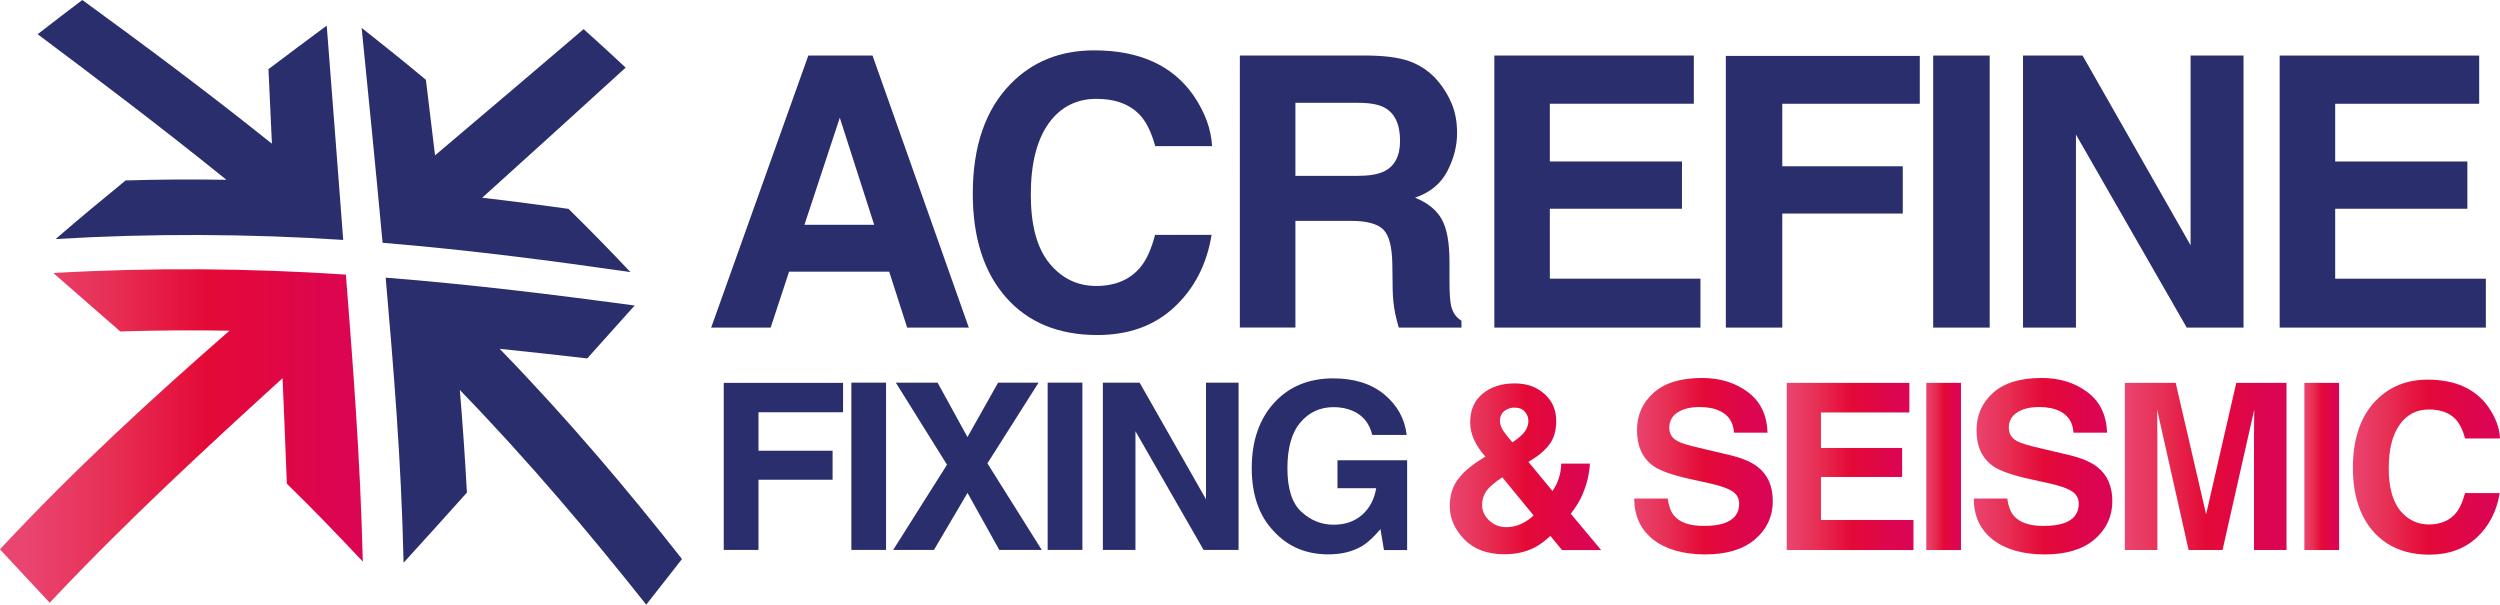 <svg viewBox="0 0 427.43 103.37" version="1.1" xmlns:xlink="http://www.w3.org/1999/xlink" xmlns="http://www.w3.org/2000/svg" id="Layer_1">
  
  <defs>
    <style>
      .st0 {
        fill: url(#linear-gradient2);
      }

      .st1 {
        fill: url(#linear-gradient1);
      }

      .st2 {
        fill: url(#linear-gradient3);
      }

      .st3 {
        fill: url(#linear-gradient6);
      }

      .st4 {
        fill: url(#linear-gradient8);
      }

      .st5 {
        fill: url(#linear-gradient7);
      }

      .st6 {
        fill: url(#linear-gradient5);
      }

      .st7 {
        fill: url(#linear-gradient4);
      }

      .st8 {
        fill: url(#linear-gradient);
      }

      .st9 {
        fill: #2a2e6d;
      }
    </style>
    <linearGradient gradientUnits="userSpaceOnUse" gradientTransform="translate(61700.16 -33216.74) scale(55.54)" y2="599.37" x2="-1109.73" y1="599.37" x1="-1110.84" id="linear-gradient">
      <stop stop-color="#e94571" offset="0"></stop>
      <stop stop-color="#e72f54" offset=".24"></stop>
      <stop stop-color="#e40a37" offset=".5"></stop>
      <stop stop-color="#dd054f" offset=".84"></stop>
      <stop stop-color="#d90557" offset="1"></stop>
    </linearGradient>
    <linearGradient xlink:href="#linear-gradient" gradientTransform="matrix(1,0,0,1,0,0)" y2="80.16" x2="273.76" y1="80.16" x1="247.89" id="linear-gradient1"></linearGradient>
    <linearGradient xlink:href="#linear-gradient" gradientTransform="matrix(1,0,0,1,0,0)" y2="79.7" x2="303.12" y1="79.7" x1="279.42" id="linear-gradient2"></linearGradient>
    <linearGradient xlink:href="#linear-gradient" gradientTransform="matrix(1,0,0,1,0,0)" y2="79.75" x2="327.16" y1="79.75" x1="305.5" id="linear-gradient3"></linearGradient>
    <linearGradient xlink:href="#linear-gradient" gradientTransform="matrix(1,0,0,1,0,0)" y2="79.75" x2="335.27" y1="79.75" x1="329.34" id="linear-gradient4"></linearGradient>
    <linearGradient xlink:href="#linear-gradient" gradientTransform="matrix(1,0,0,1,0,0)" y2="79.7" x2="361.17" y1="79.7" x1="337.48" id="linear-gradient5"></linearGradient>
    <linearGradient xlink:href="#linear-gradient" gradientTransform="matrix(1,0,0,1,0,0)" y2="79.75" x2="390.94" y1="79.75" x1="363.28" id="linear-gradient6"></linearGradient>
    <linearGradient xlink:href="#linear-gradient" gradientTransform="matrix(1,0,0,1,0,0)" y2="79.75" x2="399.92" y1="79.75" x1="393.99" id="linear-gradient7"></linearGradient>
    <linearGradient xlink:href="#linear-gradient" gradientTransform="matrix(1,0,0,1,0,0)" y2="79.87" x2="427.43" y1="79.87" x1="402.28" id="linear-gradient8"></linearGradient>
  </defs>
  <g>
    <path d="M49.04,82.7c-.24-6.22-.47-12.23-.73-18.04-12.74,11.61-26.63,24.37-39.81,38.39-2.9-3.11-5.75-6.14-8.51-9.13,12.72-13.68,26.33-26.11,39.25-37.38-6.23-.11-12.47-.06-18.68.13-3.92-3.44-7.74-6.76-11.44-9.99,16.62-.96,33.53-.83,50.02.27,1.16,14.96,2.46,31.33,2.89,49.07-4.2-4.48-8.52-8.97-12.99-13.32Z" class="st8"></path>
    <path d="M79.83,84.22c-.32-5.98-.74-11.84-1.21-17.54,11.85,12.22,22.36,24.72,31.87,36.7,2.09-2.64,4.12-5.24,6.11-7.8-9.33-11.87-19.64-24.08-31.17-35.94,5.14.53,10.13,1.08,14.97,1.64,2.77-3.1,5.48-6.11,8.11-9.05-13.13-1.76-27.3-3.55-42.57-4.76,1.3,14.95,2.68,31.23,3.06,48.74,3.74-4.1,7.34-8.1,10.82-11.98Z" class="st9"></path>
    <path d="M45.9,11.83c.19,4.13.39,8.38.59,12.74C35.16,15.5,24.28,7.43,14.07,0c-2.52,1.91-5.07,3.85-7.63,5.85,10.06,7.54,20.89,15.7,32.27,24.89-5.75-.1-11.49-.06-17.23.11-3.95,3.22-7.96,6.55-11.97,10.02,16.34-.98,32.95-.91,49.17.15-.99-13.2-1.95-25.36-2.82-36.64-3.25,2.42-6.58,4.89-9.97,7.45Z" class="st9"></path>
    <path d="M72.82,13.67c.52,4.18,1.03,8.48,1.56,12.89,9.06-7.68,17.51-14.82,25.4-21.58,2.41,2.17,4.82,4.35,7.19,6.58-7.62,6.97-15.77,14.33-24.53,22.25,5.04.58,9.95,1.23,14.76,1.9,3.6,3.54,7.13,7.14,10.58,10.81-13.12-1.89-27.24-3.76-42.37-5.01-1.22-13.23-2.45-25.42-3.58-36.74,3.65,2.88,7.33,5.82,11,8.89Z" class="st9"></path>
  </g>
  <path d="M138.19,9.5h10.99l16.46,46.51h-10.54l-3.07-9.56h-17.12l-3.15,9.56h-10.17l16.61-46.51ZM137.55,38.43h11.91l-5.88-18.3-6.04,18.3Z" class="st9"></path>
  <path d="M172.77,14.36c3.74-3.83,8.5-5.75,14.29-5.75,7.74,0,13.4,2.56,16.99,7.7,1.97,2.88,3.03,5.78,3.18,8.67h-9.72c-.62-2.23-1.41-3.91-2.38-5.05-1.73-2.02-4.3-3.03-7.69-3.03s-6.2,1.42-8.2,4.27c-2,2.85-3,6.89-3,12.11s1.05,9.12,3.17,11.72c2.11,2.6,4.79,3.89,8.04,3.89s5.88-1.11,7.63-3.34c.97-1.2,1.77-2.99,2.41-5.4h9.66c-.83,5.07-2.96,9.19-6.38,12.37-3.42,3.18-7.81,4.76-13.16,4.76-6.62,0-11.83-2.15-15.61-6.43-3.79-4.31-5.68-10.23-5.68-17.73,0-8.12,2.16-14.38,6.46-18.77Z" class="st9"></path>
  <path d="M241.57,10.7c1.71.74,3.16,1.82,4.35,3.25.98,1.18,1.76,2.48,2.34,3.91.57,1.43.86,3.06.86,4.89,0,2.21-.56,4.38-1.67,6.52-1.11,2.14-2.95,3.65-5.52,4.53,2.15.86,3.67,2.09,4.56,3.67.89,1.59,1.33,4.01,1.33,7.27v3.13c0,2.12.09,3.57.26,4.32.26,1.2.86,2.08,1.79,2.65v1.17h-10.72c-.29-1.03-.51-1.86-.63-2.49-.25-1.31-.39-2.64-.41-4.01l-.06-4.33c-.04-2.96-.55-4.94-1.54-5.93-.99-.99-2.84-1.49-5.54-1.49h-9.49v18.24h-9.5V9.5h22.25c3.19.06,5.63.46,7.34,1.2ZM221.48,17.58v12.49h10.46c2.08,0,3.64-.25,4.68-.76,1.83-.88,2.75-2.63,2.75-5.24,0-2.82-.89-4.71-2.66-5.67-1-.55-2.5-.82-4.5-.82h-10.73Z" class="st9"></path>
  <path d="M289.59,17.74h-24.61v9.87h22.59v8.08h-22.59v11.96h25.75v8.36h-35.24V9.5h34.11v8.24Z" class="st9"></path>
  <path d="M295.07,9.56h33.16v8.18h-23.51v10.69h20.6v8.08h-20.6v19.5h-9.65V9.56h0Z" class="st9"></path>
  <path d="M340.18,56.01h-9.66V9.5h9.66v46.51Z" class="st9"></path>
  <path d="M345.88,9.5h10.18l18.47,32.43V9.5h9.05v46.51h-9.71l-18.94-33v33h-9.05V9.5h0Z" class="st9"></path>
  <path d="M423.87,17.74h-24.62v9.87h22.6v8.08h-22.6v11.96h25.76v8.36h-35.25V9.5h34.11v8.24Z" class="st9"></path>
  <g>
    <path d="M123.75,65.46h20.39v5.02h-14.46v6.58h12.67v4.96h-12.67v12h-5.94v-28.56Z" class="st9"></path>
    <path d="M151.49,94.02h-5.93v-28.6h5.93v28.6h0Z" class="st9"></path>
    <path d="M159.66,94.02h-6.95l9.2-14.57-8.75-14.03h7.14l5.11,9.31,5.24-9.31h6.92l-8.75,13.8,9.29,14.8h-7.26l-5.43-9.75-5.74,9.75Z" class="st9"></path>
    <path d="M185.06,94.02h-5.94v-28.6h5.94v28.6Z" class="st9"></path>
    <path d="M188.57,65.42h6.27l11.35,19.94v-19.94h5.57v28.6h-5.98l-11.65-20.29v20.29h-5.57v-28.6Z" class="st9"></path>
    <path d="M234.61,74.35c-.46-1.95-1.56-3.32-3.32-4.1-.98-.43-2.08-.64-3.28-.64-2.3,0-4.2.87-5.67,2.61-1.49,1.74-2.23,4.35-2.23,7.84s.8,6,2.41,7.46c1.6,1.46,3.42,2.19,5.47,2.19s3.64-.58,4.93-1.72c1.28-1.15,2.06-2.66,2.37-4.52h-6.62v-4.78h11.91v15.35h-3.96l-.6-3.57c-1.16,1.36-2.19,2.31-3.1,2.86-1.58.96-3.52,1.45-5.82,1.45-3.79,0-6.89-1.31-9.31-3.94-2.52-2.63-3.78-6.24-3.78-10.82s1.27-8.34,3.82-11.14c2.54-2.79,5.92-4.19,10.11-4.19,3.63,0,6.55.93,8.76,2.77,2.21,1.85,3.47,4.14,3.8,6.9h-5.88Z" class="st9"></path>
  </g>
  <g>
    <path d="M249.17,82.09c.85-1.23,2.25-2.44,4.19-3.65l.6-.37c-.83-.93-1.47-1.88-1.92-2.85-.46-.97-.68-1.98-.68-3.03,0-2.09.71-3.71,2.12-4.88,1.41-1.17,3.24-1.76,5.49-1.76,2.05,0,3.75.6,5.09,1.8,1.34,1.2,2.01,2.73,2.01,4.6,0,1.69-.4,3.05-1.21,4.1-.81,1.05-1.99,2.02-3.54,2.92l4.11,4.98c.47-.67.83-1.4,1.09-2.19.26-.79.39-1.62.4-2.5h4.91c-.09,1.74-.51,3.49-1.26,5.27-.41,1-1.08,2.1-2.01,3.31l5.19,6.2h-6.69l-1.99-2.42c-.96.9-1.87,1.56-2.71,1.99-1.49.77-3.21,1.15-5.16,1.15-2.93,0-5.21-.85-6.86-2.56-1.65-1.71-2.47-3.6-2.47-5.68,0-1.72.42-3.19,1.28-4.42ZM254.57,88.94c.78.79,1.79,1.19,3.01,1.19.92,0,1.79-.21,2.62-.62.82-.41,1.49-.88,2-1.39l-5.35-6.51c-1.4.92-2.33,1.73-2.78,2.43-.45.7-.68,1.47-.68,2.31,0,.95.39,1.81,1.17,2.6ZM257,73.63c.24.38.76,1.04,1.57,2,.81-.54,1.38-1,1.73-1.38.67-.7,1.01-1.46,1.01-2.27,0-.59-.2-1.12-.6-1.59-.4-.47-1.01-.7-1.83-.7-.51,0-.99.14-1.43.41-.67.4-1,1.04-1,1.9,0,.52.19,1.07.56,1.64Z" class="st1"></path>
    <path d="M285.12,85.22c.19,1.31.55,2.28,1.09,2.93.99,1.18,2.68,1.77,5.09,1.77,1.44,0,2.61-.16,3.5-.47,1.7-.59,2.55-1.7,2.55-3.32,0-.94-.42-1.68-1.25-2.19-.84-.5-2.16-.95-3.97-1.34l-3.09-.68c-3.04-.67-5.13-1.4-6.27-2.19-1.92-1.32-2.89-3.38-2.89-6.19,0-2.56.94-4.69,2.83-6.38,1.88-1.69,4.65-2.54,8.3-2.54,3.05,0,5.65.8,7.81,2.4,2.15,1.6,3.28,3.91,3.38,6.95h-5.74c-.1-1.72-.87-2.94-2.31-3.66-.95-.48-2.14-.72-3.56-.72-1.58,0-2.84.31-3.78.93-.94.62-1.41,1.49-1.41,2.6,0,1.02.47,1.78,1.39,2.29.6.34,1.86.73,3.8,1.18l5.02,1.18c2.2.52,3.85,1.21,4.94,2.08,1.7,1.34,2.55,3.29,2.55,5.84s-1,4.78-3.03,6.51c-2.02,1.73-4.87,2.59-8.55,2.59s-6.72-.85-8.88-2.55c-2.15-1.7-3.23-4.04-3.23-7.01h5.7Z" class="st0"></path>
    <path d="M326.46,70.52h-15.13v6.07h13.88v4.96h-13.88v7.35h15.82v5.14h-21.66v-28.58h20.96v5.06Z" class="st2"></path>
    <path d="M335.27,94.04h-5.93v-28.58h5.93v28.58Z" class="st7"></path>
    <path d="M343.18,85.22c.18,1.31.55,2.28,1.09,2.93.99,1.18,2.69,1.77,5.09,1.77,1.44,0,2.61-.16,3.5-.47,1.7-.59,2.55-1.7,2.55-3.32,0-.94-.42-1.68-1.25-2.19-.84-.5-2.16-.95-3.97-1.34l-3.1-.68c-3.04-.67-5.13-1.4-6.27-2.19-1.93-1.32-2.89-3.38-2.89-6.19,0-2.56.94-4.69,2.83-6.38,1.88-1.69,4.65-2.54,8.3-2.54,3.05,0,5.65.8,7.8,2.4,2.16,1.6,3.28,3.91,3.39,6.95h-5.74c-.11-1.72-.88-2.94-2.31-3.66-.96-.48-2.14-.72-3.56-.72-1.58,0-2.83.31-3.78.93-.93.62-1.41,1.49-1.41,2.6,0,1.02.46,1.78,1.39,2.29.59.34,1.86.73,3.79,1.18l5.02,1.18c2.2.52,3.84,1.21,4.94,2.08,1.71,1.34,2.56,3.29,2.56,5.84s-1.01,4.78-3.02,6.51c-2.02,1.73-4.87,2.59-8.56,2.59s-6.72-.85-8.88-2.55c-2.16-1.7-3.23-4.04-3.23-7.01h5.7Z" class="st6"></path>
    <path d="M382.34,65.46h8.59v28.58h-5.56v-19.33c0-.56,0-1.33.02-2.34.01-1,.02-1.77.02-2.32l-5.42,23.99h-5.8l-5.38-23.99c0,.54,0,1.32.02,2.32,0,1,.02,1.78.02,2.34v19.33h-5.56v-28.58h8.69l5.2,22.48,5.16-22.48Z" class="st3"></path>
    <path d="M399.92,94.04h-5.94v-28.58h5.94v28.58Z" class="st5"></path>
    <path d="M406.26,68.44c2.3-2.35,5.23-3.53,8.78-3.53,4.76,0,8.24,1.58,10.44,4.73,1.22,1.77,1.87,3.55,1.96,5.33h-5.97c-.38-1.37-.87-2.4-1.46-3.1-1.06-1.24-2.64-1.86-4.73-1.86s-3.8.87-5.03,2.63c-1.23,1.75-1.84,4.23-1.84,7.43s.65,5.61,1.94,7.21c1.3,1.59,2.95,2.39,4.94,2.39s3.61-.69,4.68-2.05c.6-.74,1.09-1.84,1.48-3.32h5.93c-.51,3.12-1.82,5.65-3.92,7.6-2.11,1.95-4.8,2.93-8.09,2.93-4.07,0-7.26-1.32-9.6-3.95-2.33-2.65-3.49-6.28-3.49-10.9,0-4.99,1.33-8.84,3.97-11.54Z" class="st4"></path>
  </g>
</svg>